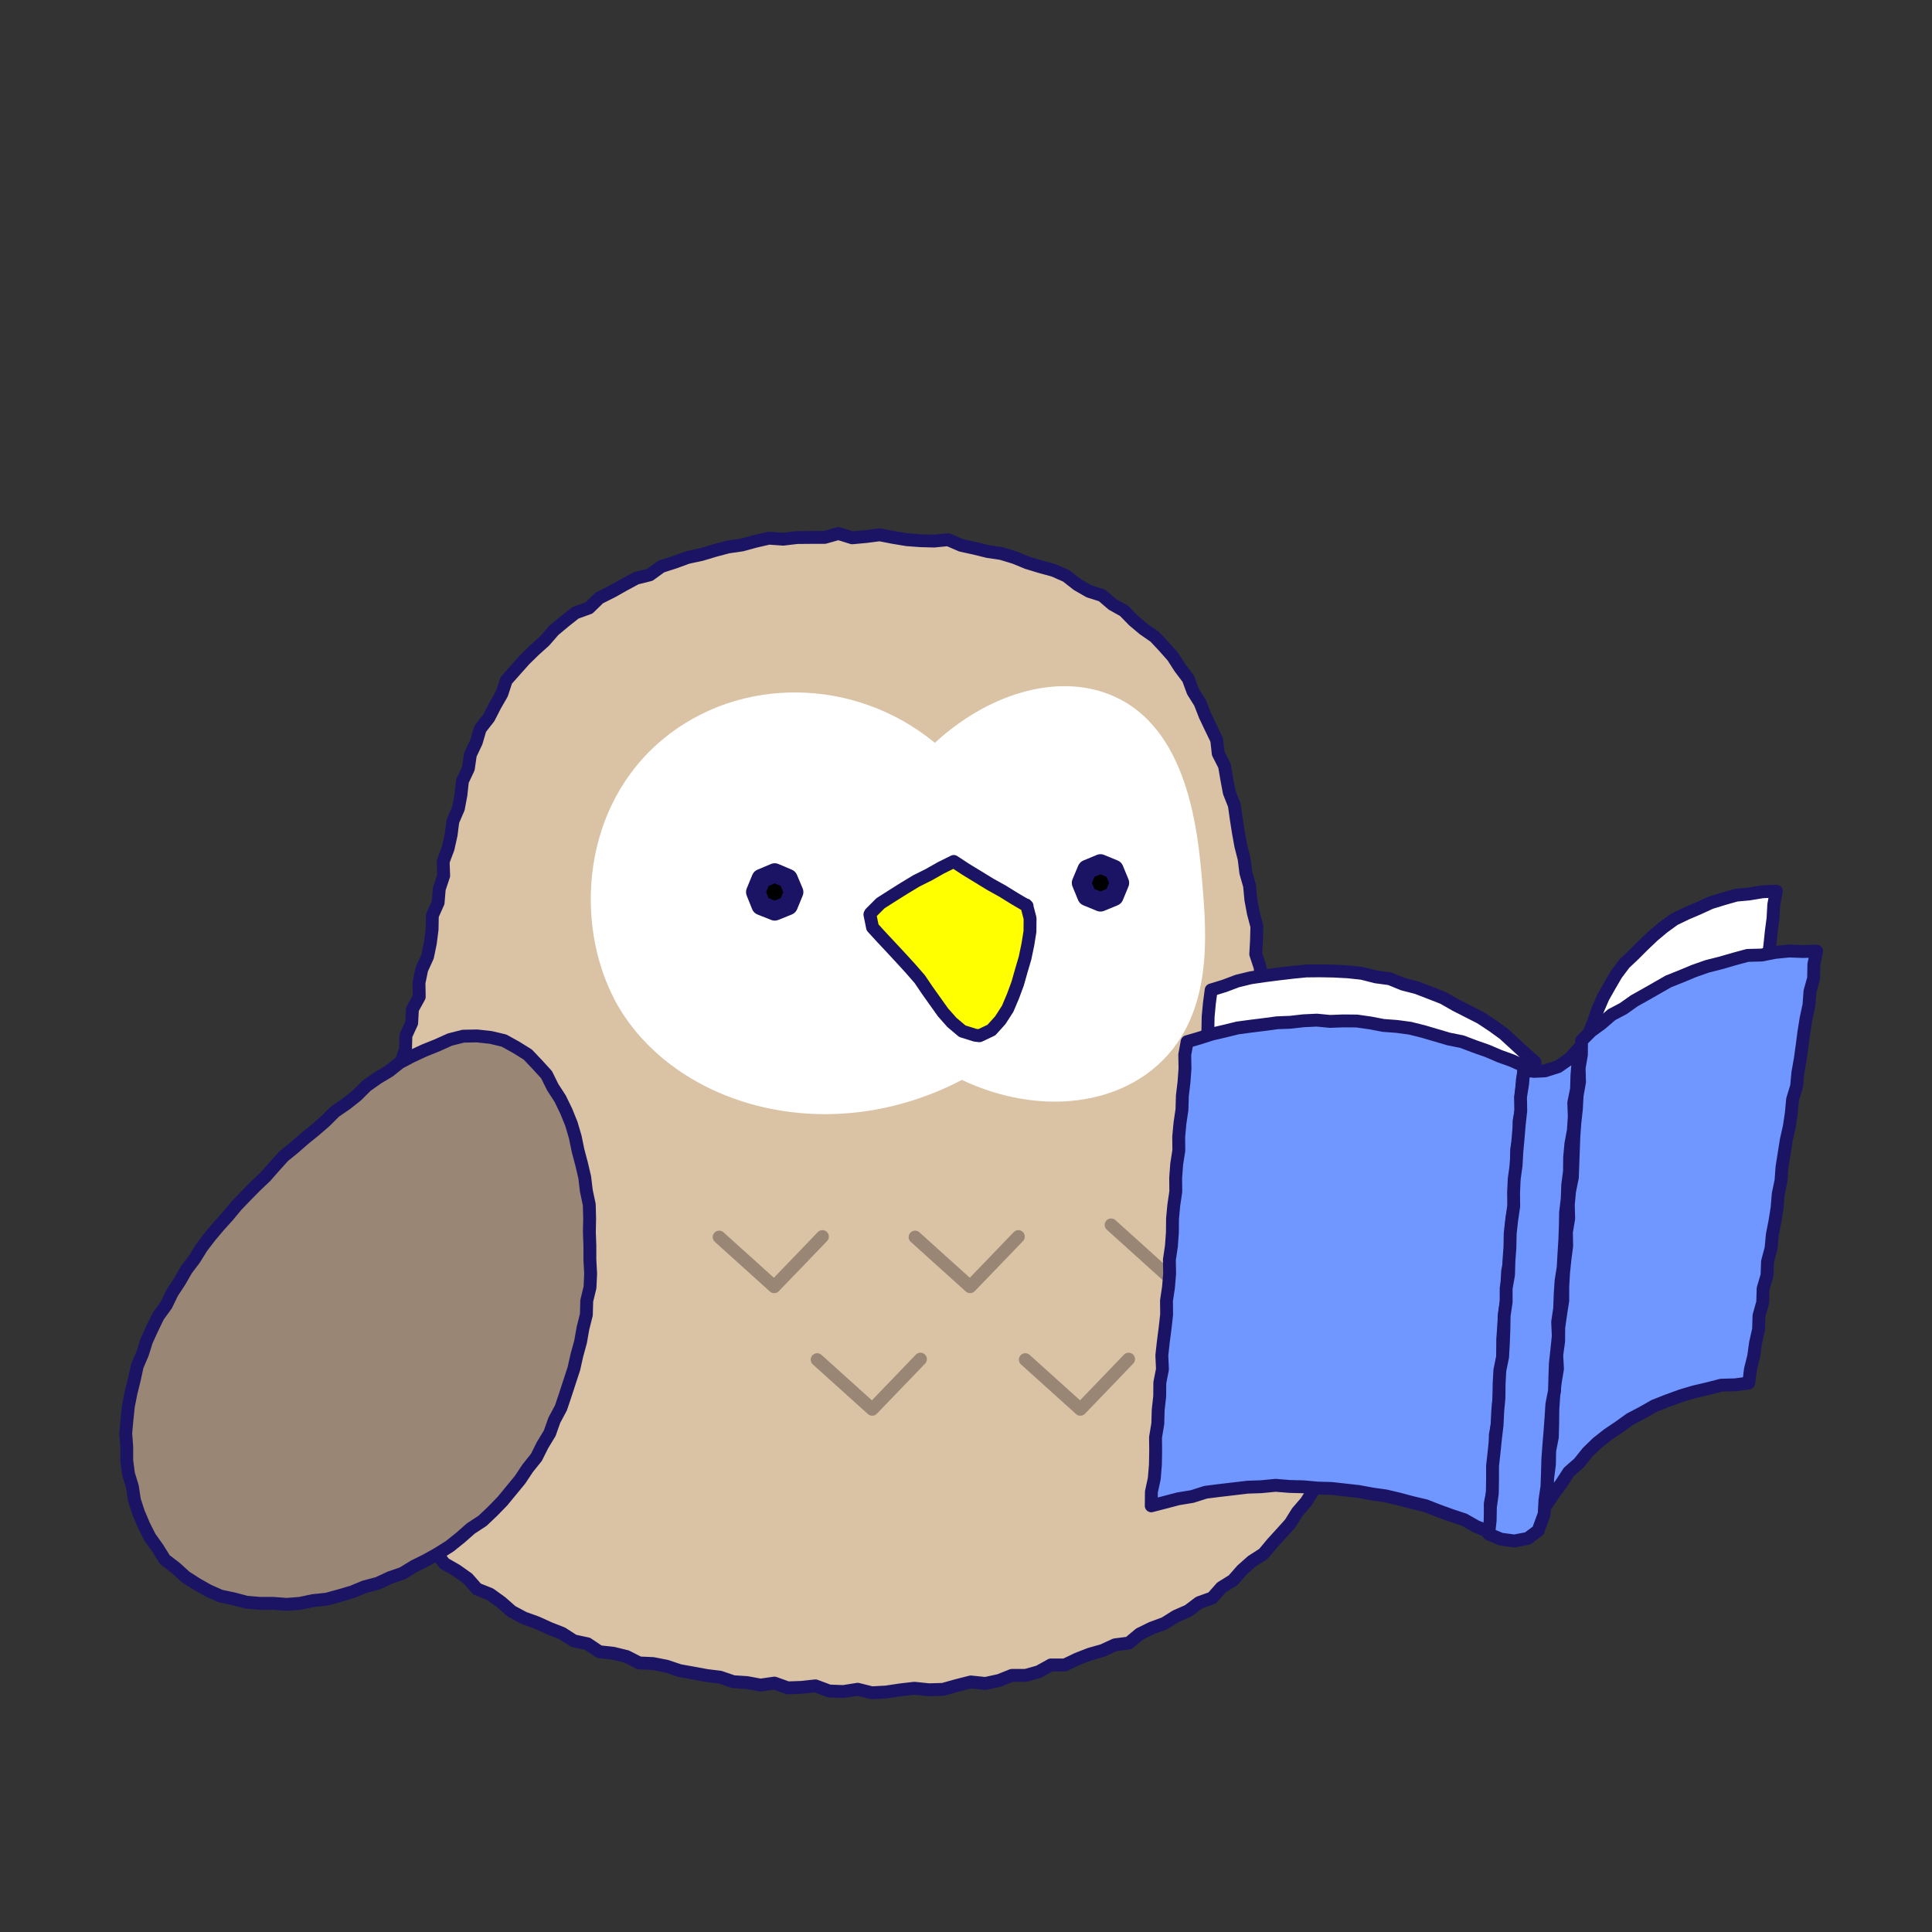 <svg width="150" height="150" viewBox="0 0 150 150" fill="none" xmlns="http://www.w3.org/2000/svg">
<rect x="0" y="0" width="150" height="150" fill="#333333" stroke="none"/>
<path d="M98.043 77.336L99.06 77.473L100.048 77.727L100.996 78.108L101.993 78.343L102.902 78.822L103.89 79.106L104.77 79.653L105.699 80.064L106.559 80.621L107.497 81.061L108.416 81.608L109.287 82.244L110.157 82.86L110.949 83.603L111.799 84.258L112.601 84.972L113.373 85.705L114.185 86.419L114.859 87.259L115.632 88.012L116.345 88.814L116.922 89.733L117.597 90.564L118.105 91.522L118.731 92.402L119.151 93.389L119.572 94.377L119.924 95.384L120.236 96.411L120.588 97.427L120.686 98.503L120.647 99.578V100.654L120.598 101.729L120.364 102.775L119.904 103.743L119.591 104.77L119.132 105.738L118.574 106.647L117.939 107.498L117.274 108.348L116.482 109.062L115.739 109.824L114.957 110.528L114.077 111.154L113.178 111.75L112.268 112.317L111.281 112.767L110.284 113.168L109.287 113.559L108.26 113.911L107.214 114.146L106.148 114.302L105.102 114.547L104.027 114.674L102.951 114.723L101.876 114.742L100.8 114.781L99.735 114.703L98.65 114.693L97.574 114.625L96.518 114.39L95.462 114.214L94.406 114.019L93.331 113.892L92.305 113.569L91.268 113.285L90.232 112.982L89.166 112.787L88.198 112.308L87.133 112.083L86.175 111.574L85.168 111.183L84.141 110.841L83.203 110.303L82.215 109.864L81.276 109.345L80.328 108.827" fill="#998675"/>
<path d="M98.043 77.336L99.06 77.473L100.048 77.727L100.996 78.108L101.993 78.343L102.902 78.822L103.89 79.106L104.77 79.653L105.699 80.064L106.559 80.621L107.497 81.061L108.416 81.608L109.287 82.244L110.157 82.86L110.949 83.603L111.799 84.258L112.601 84.972L113.373 85.705L114.185 86.419L114.859 87.259L115.632 88.012L116.345 88.814L116.922 89.733L117.597 90.564L118.105 91.522L118.731 92.402L119.151 93.389L119.572 94.377L119.924 95.384L120.236 96.411L120.588 97.427L120.686 98.503L120.647 99.578V100.654L120.598 101.729L120.364 102.775L119.904 103.743L119.591 104.77L119.132 105.738L118.574 106.647L117.939 107.498L117.274 108.348L116.482 109.062L115.739 109.824L114.957 110.528L114.077 111.154L113.178 111.75L112.268 112.317L111.281 112.767L110.284 113.168L109.287 113.559L108.26 113.911L107.214 114.146L106.148 114.302L105.102 114.547L104.027 114.674L102.951 114.723L101.876 114.742L100.8 114.781L99.735 114.703L98.65 114.693L97.574 114.625L96.518 114.39L95.462 114.214L94.406 114.019L93.331 113.892L92.305 113.569L91.268 113.285L90.232 112.982L89.166 112.787L88.198 112.308L87.133 112.083L86.175 111.574L85.168 111.183L84.141 110.841L83.203 110.303L82.215 109.864L81.276 109.345L80.328 108.827" stroke="#1B1464" stroke-linecap="round" stroke-linejoin="round"/>
<path d="M105.357 107.064L105.073 108.061L104.79 109.058L104.643 110.104L104.252 111.072L103.753 111.991L103.411 112.969L102.785 113.81L102.472 114.817L101.964 115.726L101.407 116.606L100.732 117.388L100.175 118.278L99.481 119.05L98.777 119.822L98.102 120.634L97.203 121.211L96.421 121.905L95.727 122.697L94.827 123.254L94.113 124.066L93.097 124.427L92.256 125.063L91.298 125.483L90.408 126.041L89.421 126.402L88.482 126.862L87.641 127.566L86.566 127.703L85.618 128.143L84.611 128.426L83.633 128.807L82.675 129.267H81.59L80.641 129.795L79.634 130.078H78.559L77.581 130.469L76.506 130.704L75.372 130.587L74.296 130.86L73.211 131.164L72.106 131.193L70.992 131.076L69.897 131.203L68.792 131.369L67.687 131.428L66.592 131.154L65.478 131.33L64.383 131.291L63.307 130.89L62.232 131.007L61.166 131.046L60.13 130.675L59.045 130.831L57.998 130.636L56.933 130.567L55.906 130.215L54.86 130.088L53.814 129.893L52.768 129.707L51.751 129.365L50.705 129.159L49.62 129.11L48.652 128.612L47.616 128.358L46.531 128.24L45.611 127.624L44.556 127.399L43.646 126.813L42.649 126.422L41.681 125.982L40.674 125.62L39.726 125.112L38.914 124.398L38.044 123.772L37.037 123.371L36.314 122.55L35.444 121.934L34.495 121.387L33.85 120.517L33.019 119.822L32.296 119.021L31.826 118.004L30.966 117.29L30.643 116.215L29.988 115.345L29.578 114.338L28.933 113.438L28.532 112.431L28.317 111.365L27.916 110.358L27.534 109.371L27.466 108.286L27.173 107.279L27.055 106.223L26.772 105.196L26.498 104.16L26.469 103.094L26.831 102.038L26.85 100.992L26.831 99.927L27.153 98.91L27.202 97.844L27.427 96.808L27.798 95.811L27.808 94.725L28.072 93.699L28.414 92.692L28.874 91.724L29.108 90.697L29.412 89.68L29.734 88.683L29.705 87.578L30.174 86.611L30.477 85.594L30.634 84.548L30.829 83.501L31.122 82.485L31.484 81.487L31.514 80.402L31.963 79.424L32.022 78.349L32.55 77.391L32.53 76.296L32.745 75.26L33.195 74.272L33.41 73.226L33.547 72.16L33.567 71.085L34.016 70.078L34.104 69.012L34.447 67.986L34.407 66.891L34.789 65.874L35.023 64.828L35.16 63.762L35.59 62.765L35.786 61.719L35.903 60.643L36.363 59.666L36.519 58.59L36.979 57.622L37.282 56.586L37.956 55.725L38.435 54.787L38.963 53.868L39.306 52.822L40.019 52.02L40.733 51.218L41.495 50.475L42.287 49.761L42.991 48.95L43.822 48.256L44.673 47.581L45.729 47.2L46.521 46.428L47.498 45.939L48.437 45.411L49.395 44.893L50.451 44.629L51.341 43.983L52.377 43.651L53.394 43.279L54.45 43.055L55.486 42.742L56.522 42.468L57.598 42.312L58.644 42.028L59.7 41.784L60.804 41.862L61.87 41.735L62.946 41.725H64.021L65.096 41.422L66.162 41.754L67.237 41.657L68.293 41.52L69.349 41.725L70.405 41.901L71.461 41.979L72.527 42.008L73.612 41.901L74.629 42.341L75.665 42.566L76.691 42.82L77.747 42.976L78.774 43.289L79.751 43.69L80.778 44.003L81.814 44.286L82.792 44.717L83.652 45.391L84.552 45.909L85.569 46.232L86.361 46.916L87.27 47.425L88.003 48.178L88.795 48.843L89.655 49.439L90.369 50.202L91.053 50.974L91.62 51.854L92.256 52.695L92.618 53.682L93.175 54.572L93.556 55.549L94.006 56.498L94.465 57.446L94.583 58.502L95.072 59.46L95.248 60.496L95.443 61.533L95.834 62.52L95.981 63.566L96.147 64.622L96.333 65.659L96.597 66.695L96.724 67.751L97.017 68.778L97.115 69.843L97.31 70.889L97.584 71.926L97.555 73.001L97.496 74.077L97.838 75.113L97.917 76.169L97.966 77.244L98.044 78.29L98.611 79.16L99.266 79.982L99.735 80.93L100.302 81.82L100.859 82.719L101.495 83.57L101.778 84.616L102.277 85.535L102.639 86.522L103.245 87.412L103.567 88.419L103.792 89.456L104.232 90.423L104.731 91.372L104.78 92.447L105.308 93.405L105.23 94.5L105.493 95.527L105.738 96.553L105.953 97.59L105.806 98.665L106.002 99.712L105.875 100.767L106.002 101.823L105.865 102.869L105.777 103.915V104.981L105.581 106.027L105.357 107.064Z" fill="#DAC2A4"/>
<path d="M105.357 107.064L105.073 108.061L104.79 109.058L104.643 110.104L104.252 111.072L103.753 111.991L103.411 112.969L102.785 113.81L102.472 114.817L101.964 115.726L101.407 116.606L100.732 117.388L100.175 118.278L99.481 119.05L98.777 119.822L98.102 120.634L97.203 121.211L96.421 121.905L95.727 122.697L94.827 123.254L94.113 124.066L93.097 124.427L92.256 125.063L91.298 125.483L90.408 126.041L89.421 126.402L88.482 126.862L87.641 127.566L86.566 127.703L85.618 128.143L84.611 128.426L83.633 128.807L82.675 129.267H81.59L80.641 129.795L79.634 130.078H78.559L77.581 130.469L76.506 130.704L75.372 130.587L74.296 130.86L73.211 131.164L72.106 131.193L70.992 131.076L69.897 131.203L68.792 131.369L67.687 131.428L66.592 131.154L65.478 131.33L64.383 131.291L63.307 130.89L62.232 131.007L61.166 131.046L60.13 130.675L59.045 130.831L57.998 130.636L56.933 130.567L55.906 130.215L54.86 130.088L53.814 129.893L52.768 129.707L51.751 129.365L50.705 129.159L49.62 129.11L48.652 128.612L47.616 128.358L46.531 128.24L45.611 127.624L44.556 127.399L43.646 126.813L42.649 126.422L41.681 125.982L40.674 125.62L39.726 125.112L38.914 124.398L38.044 123.772L37.037 123.371L36.314 122.55L35.444 121.934L34.495 121.387L33.85 120.517L33.019 119.822L32.296 119.021L31.826 118.004L30.966 117.29L30.643 116.215L29.988 115.345L29.578 114.338L28.933 113.438L28.532 112.431L28.317 111.365L27.916 110.358L27.534 109.371L27.466 108.286L27.173 107.279L27.055 106.223L26.772 105.196L26.498 104.16L26.469 103.094L26.831 102.038L26.85 100.992L26.831 99.927L27.153 98.91L27.202 97.844L27.427 96.808L27.798 95.811L27.808 94.725L28.072 93.699L28.414 92.692L28.874 91.724L29.108 90.697L29.412 89.68L29.734 88.683L29.705 87.578L30.174 86.611L30.477 85.594L30.634 84.548L30.829 83.501L31.122 82.485L31.484 81.487L31.514 80.402L31.963 79.424L32.022 78.349L32.55 77.391L32.53 76.296L32.745 75.26L33.195 74.272L33.41 73.226L33.547 72.16L33.567 71.085L34.016 70.078L34.104 69.012L34.447 67.986L34.407 66.891L34.789 65.874L35.023 64.828L35.16 63.762L35.59 62.765L35.786 61.719L35.903 60.643L36.363 59.666L36.519 58.59L36.979 57.622L37.282 56.586L37.956 55.725L38.435 54.787L38.963 53.868L39.306 52.822L40.019 52.02L40.733 51.218L41.495 50.475L42.287 49.761L42.991 48.95L43.822 48.256L44.673 47.581L45.729 47.2L46.521 46.428L47.498 45.939L48.437 45.411L49.395 44.893L50.451 44.629L51.341 43.983L52.377 43.651L53.394 43.279L54.45 43.055L55.486 42.742L56.522 42.468L57.598 42.312L58.644 42.028L59.7 41.784L60.804 41.862L61.87 41.735L62.946 41.725H64.021L65.096 41.422L66.162 41.754L67.237 41.657L68.293 41.52L69.349 41.725L70.405 41.901L71.461 41.979L72.527 42.008L73.612 41.901L74.629 42.341L75.665 42.566L76.691 42.82L77.747 42.976L78.774 43.289L79.751 43.69L80.778 44.003L81.814 44.286L82.792 44.717L83.652 45.391L84.552 45.909L85.569 46.232L86.361 46.916L87.27 47.425L88.003 48.178L88.795 48.843L89.655 49.439L90.369 50.202L91.053 50.974L91.62 51.854L92.256 52.695L92.618 53.682L93.175 54.572L93.556 55.549L94.006 56.498L94.465 57.446L94.583 58.502L95.072 59.46L95.248 60.496L95.443 61.533L95.834 62.52L95.981 63.566L96.147 64.622L96.333 65.659L96.597 66.695L96.724 67.751L97.017 68.778L97.115 69.843L97.31 70.889L97.584 71.926L97.555 73.001L97.496 74.077L97.838 75.113L97.917 76.169L97.966 77.244L98.044 78.29L98.611 79.16L99.266 79.982L99.735 80.93L100.302 81.82L100.859 82.719L101.495 83.57L101.778 84.616L102.277 85.535L102.639 86.522L103.245 87.412L103.567 88.419L103.792 89.456L104.232 90.423L104.731 91.372L104.78 92.447L105.308 93.405L105.23 94.5L105.493 95.527L105.738 96.553L105.953 97.59L105.806 98.665L106.002 99.712L105.875 100.767L106.002 101.823L105.865 102.869L105.777 103.915V104.981L105.581 106.027L105.357 107.064Z" stroke="#1B1464" stroke-linecap="round" stroke-linejoin="round"/>
<path d="M40.969 113.994L40.372 114.893L39.688 115.724L39.004 116.555L38.251 117.328L37.469 118.071L36.559 118.667L35.748 119.381L34.907 120.055L33.988 120.632L33.079 121.14L32.15 121.6L31.261 122.147L30.273 122.49L29.325 122.93L28.318 123.194L27.35 123.594L26.353 123.888L25.355 124.162L24.309 124.269L23.293 124.484L22.256 124.562L21.21 124.484H20.174L19.137 124.396L18.14 124.132L17.123 123.917L16.175 123.497L15.276 122.988L14.406 122.431L13.643 121.737L12.802 121.092L12.245 120.202L11.639 119.351L11.17 118.423L10.759 117.455L10.436 116.467L10.28 115.431L9.977 114.434L9.84 113.387V112.332L9.762 111.276L9.859 110.22L9.967 109.174L10.172 108.137L10.427 107.111L10.651 106.074L11.062 105.106L11.385 104.09L11.825 103.132L12.284 102.183L12.91 101.323L13.369 100.374L13.946 99.495L14.474 98.576L15.11 97.735L15.667 96.835L16.312 95.994L16.996 95.183L17.7 94.401L18.375 93.589L19.108 92.827L19.851 92.074L20.614 91.35L21.318 90.549L22.022 89.767L22.843 89.102L23.635 88.408L24.456 87.743L25.258 87.049L26.001 86.306L26.871 85.709L27.702 85.054L28.455 84.301L29.315 83.695L30.215 83.157L31.036 82.502L31.984 82.004L32.952 81.554L33.949 81.153L34.927 80.713L35.963 80.449L37.039 80.43L38.104 80.547L39.131 80.791L40.069 81.31L40.979 81.877L41.712 82.649L42.435 83.441L42.914 84.409L43.491 85.299L43.961 86.266L44.361 87.254L44.664 88.281L44.88 89.336L45.153 90.363L45.398 91.409L45.525 92.465L45.75 93.521L45.779 94.596L45.759 95.662L45.798 96.728V97.803L45.857 98.879L45.808 99.954L45.554 101L45.525 102.076L45.261 103.122L45.075 104.178L44.791 105.214L44.557 106.26L44.224 107.277L43.892 108.294L43.55 109.31L43.041 110.259L42.68 111.276L42.123 112.195L41.643 113.153L40.969 113.994Z" fill="#998675"/>
<path d="M40.969 113.994L40.372 114.893L39.688 115.724L39.004 116.555L38.251 117.328L37.469 118.071L36.559 118.667L35.748 119.381L34.907 120.055L33.988 120.632L33.079 121.14L32.15 121.6L31.261 122.147L30.273 122.49L29.325 122.93L28.318 123.194L27.35 123.594L26.353 123.888L25.355 124.162L24.309 124.269L23.293 124.484L22.256 124.562L21.21 124.484H20.174L19.137 124.396L18.14 124.132L17.123 123.917L16.175 123.497L15.276 122.988L14.406 122.431L13.643 121.737L12.802 121.092L12.245 120.202L11.639 119.351L11.17 118.423L10.759 117.455L10.436 116.467L10.28 115.431L9.977 114.434L9.84 113.387V112.332L9.762 111.276L9.859 110.22L9.967 109.174L10.172 108.137L10.427 107.111L10.651 106.074L11.062 105.106L11.385 104.09L11.825 103.132L12.284 102.183L12.91 101.323L13.369 100.374L13.946 99.495L14.474 98.576L15.11 97.735L15.667 96.835L16.312 95.994L16.996 95.183L17.7 94.401L18.375 93.589L19.108 92.827L19.851 92.074L20.614 91.35L21.318 90.549L22.022 89.767L22.843 89.102L23.635 88.408L24.456 87.743L25.258 87.049L26.001 86.306L26.871 85.709L27.702 85.054L28.455 84.301L29.315 83.695L30.215 83.157L31.036 82.502L31.984 82.004L32.952 81.554L33.949 81.153L34.927 80.713L35.963 80.449L37.039 80.43L38.104 80.547L39.131 80.791L40.069 81.31L40.979 81.877L41.712 82.649L42.435 83.441L42.914 84.409L43.491 85.299L43.961 86.266L44.361 87.254L44.664 88.281L44.88 89.336L45.153 90.363L45.398 91.409L45.525 92.465L45.75 93.521L45.779 94.596L45.759 95.662L45.798 96.728V97.803L45.857 98.879L45.808 99.954L45.554 101L45.525 102.076L45.261 103.122L45.075 104.178L44.791 105.214L44.557 106.26L44.224 107.277L43.892 108.294L43.55 109.31L43.041 110.259L42.68 111.276L42.123 112.195L41.643 113.153L40.969 113.994Z" stroke="#1B1464" stroke-linecap="round" stroke-linejoin="round"/>
<path d="M47.682 77.539C44.632 71.692 45.121 62.629 51.505 57.359C57.4 52.5 66.307 52.52 72.583 57.672C76.66 53.918 81.959 52.246 86.163 53.928C92.293 56.362 93.007 64.653 93.339 68.485C93.691 72.611 94.258 79.171 89.497 83.023C85.694 86.103 79.886 86.308 74.685 83.845C63.96 89.437 51.916 85.663 47.672 77.539H47.682Z" fill="white"/>
<path d="M61.624 69.26L61.194 70.306L60.148 70.726L59.092 70.306L58.672 69.26L59.102 68.213L60.148 67.773L61.184 68.213L61.624 69.26Z" fill="black"/>
<path d="M61.624 69.26L61.194 70.306L60.148 70.726L59.092 70.306L58.672 69.26L59.102 68.213L60.148 67.773L61.184 68.213L61.624 69.26Z" stroke="#1B1464" stroke-width="1.5" stroke-linecap="round" stroke-linejoin="round"/>
<path d="M86.917 68.547L86.487 69.593L85.441 70.023L84.395 69.593L83.965 68.547L84.405 67.501L85.441 67.07L86.487 67.501L86.917 68.547Z" fill="black"/>
<path d="M86.917 68.547L86.487 69.593L85.441 70.023L84.395 69.593L83.965 68.547L84.405 67.501L85.441 67.07L86.487 67.501L86.917 68.547Z" stroke="#1B1464" stroke-width="1.5" stroke-linecap="round" stroke-linejoin="round"/>
<path d="M76.045 80.414L75.712 80.375L74.715 80.062L73.913 79.387L73.219 78.605L72.613 77.755L72.007 76.904L71.411 76.024L70.697 75.203L69.964 74.401L69.221 73.6L68.478 72.808L67.744 72.006L67.539 70.999L67.588 70.901L68.36 70.129L69.279 69.542L70.198 68.965L71.137 68.398L72.115 67.909L73.063 67.372L74.05 66.883L74.989 67.499L75.937 68.076L76.876 68.652L77.844 69.19L78.792 69.777L79.74 70.334L79.662 70.256L79.721 70.324L79.975 71.302L79.965 72.329L79.799 73.355L79.584 74.382L79.291 75.379L79.007 76.376L78.645 77.354L78.235 78.322L77.668 79.202L76.974 79.974L76.045 80.414Z" fill="#FFFF00"/>
<path d="M76.045 80.414L75.712 80.375L74.715 80.062L73.913 79.387L73.219 78.605L72.613 77.755L72.007 76.904L71.411 76.024L70.697 75.203L69.964 74.401L69.221 73.6L68.478 72.808L67.744 72.006L67.539 70.999L67.588 70.901L68.36 70.129L69.279 69.542L70.198 68.965L71.137 68.398L72.115 67.909L73.063 67.372L74.05 66.883L74.989 67.499L75.937 68.076L76.876 68.652L77.844 69.19L78.792 69.777L79.74 70.334L79.662 70.256L79.721 70.324L79.975 71.302L79.965 72.329L79.799 73.355L79.584 74.382L79.291 75.379L79.007 76.376L78.645 77.354L78.235 78.322L77.668 79.202L76.974 79.974L76.045 80.414Z" stroke="#1B1464" stroke-linecap="round" stroke-linejoin="round"/>
<path d="M71.047 96.047L75.319 99.899C76.571 98.599 77.822 97.308 79.064 96.008" stroke="#998675" stroke-linecap="round" stroke-linejoin="round"/>
<path d="M86.266 95.102L90.538 98.954C91.789 97.653 93.041 96.363 94.282 95.062" stroke="#998675" stroke-linecap="round" stroke-linejoin="round"/>
<path d="M55.836 96.047L60.108 99.899C61.36 98.599 62.611 97.308 63.853 96.008" stroke="#998675" stroke-linecap="round" stroke-linejoin="round"/>
<path d="M63.445 105.563L67.718 109.415C68.969 108.114 70.221 106.824 71.462 105.523" stroke="#998675" stroke-linecap="round" stroke-linejoin="round"/>
<path d="M79.606 105.563L83.878 109.415C85.129 108.114 86.381 106.824 87.622 105.523" stroke="#998675" stroke-linecap="round" stroke-linejoin="round"/>
<path d="M118.23 108.442L119.345 108.549L120.44 108.608L121.535 108.618L122.63 108.53L123.725 108.559L124.82 108.432L125.915 108.324L126.981 108.031L128.066 107.874L129.141 107.62L130.197 107.298L131.057 106.867L131.947 106.555L132.827 106.193L133.717 105.821L133.854 104.765L133.912 103.71L134.118 102.673L134.215 101.627L134.333 100.581L134.401 99.535L134.518 98.489L134.665 97.443L134.714 96.387L134.851 95.341L134.939 94.294L135.066 93.248L135.232 92.212L135.428 91.176L135.525 90.12L135.594 89.074L135.76 88.028L135.848 86.981L135.985 85.935L136.112 84.889L136.278 83.853L136.366 82.807L136.444 81.751L136.591 80.714L136.64 79.659L136.787 78.612L136.884 77.566L137.021 76.52L137.168 75.474L137.266 74.428L137.412 73.391L137.52 72.345L137.657 71.299L137.715 70.243L137.911 69.188L136.845 69.236L135.828 69.403L134.802 69.5L133.805 69.784L132.817 70.087L131.879 70.517L130.921 70.928L129.992 71.377L129.141 71.993L128.349 72.658L127.597 73.372L126.873 74.096L126.12 74.809L125.495 75.64L124.976 76.53L124.468 77.429L124.057 78.378L123.715 79.346L123.334 80.304L123.177 81.35L122.943 82.386L122.786 83.432L122.542 84.459L122.405 85.515L122.219 86.551L122.063 87.607L121.809 88.634L121.623 89.67L121.457 90.716L121.291 91.762L121.085 92.799L120.909 93.845L120.704 94.881L120.538 95.927L120.274 96.963L120.068 98L119.941 99.046L119.844 100.112L119.599 101.138L119.365 102.175L119.169 103.211L119.052 104.267L118.895 105.313L118.69 106.349L118.514 107.395L118.23 108.442Z" fill="white"/>
<path d="M118.23 108.442L119.345 108.549L120.44 108.608L121.535 108.618L122.63 108.53L123.725 108.559L124.82 108.432L125.915 108.324L126.981 108.031L128.066 107.874L129.141 107.62L130.197 107.298L131.057 106.867L131.947 106.555L132.827 106.193L133.717 105.821L133.854 104.765L133.912 103.71L134.118 102.673L134.215 101.627L134.333 100.581L134.401 99.535L134.518 98.489L134.665 97.443L134.714 96.387L134.851 95.341L134.939 94.294L135.066 93.248L135.232 92.212L135.428 91.176L135.525 90.12L135.594 89.074L135.76 88.028L135.848 86.981L135.985 85.935L136.112 84.889L136.278 83.853L136.366 82.807L136.444 81.751L136.591 80.714L136.64 79.659L136.787 78.612L136.884 77.566L137.021 76.52L137.168 75.474L137.266 74.428L137.412 73.391L137.52 72.345L137.657 71.299L137.715 70.243L137.911 69.188L136.845 69.236L135.828 69.403L134.802 69.5L133.805 69.784L132.817 70.087L131.879 70.517L130.921 70.928L129.992 71.377L129.141 71.993L128.349 72.658L127.597 73.372L126.873 74.096L126.12 74.809L125.495 75.64L124.976 76.53L124.468 77.429L124.057 78.378L123.715 79.346L123.334 80.304L123.177 81.35L122.943 82.386L122.786 83.432L122.542 84.459L122.405 85.515L122.219 86.551L122.063 87.607L121.809 88.634L121.623 89.67L121.457 90.716L121.291 91.762L121.085 92.799L120.909 93.845L120.704 94.881L120.538 95.927L120.274 96.963L120.068 98L119.941 99.046L119.844 100.112L119.599 101.138L119.365 102.175L119.169 103.211L119.052 104.267L118.895 105.313L118.69 106.349L118.514 107.395L118.23 108.442Z" stroke="#1B1464" stroke-linecap="round" stroke-linejoin="round"/>
<path d="M114.545 110.093L113.519 109.594L112.492 109.213L111.495 108.743L110.439 108.46L109.393 108.127L108.327 107.883L107.272 107.59L106.177 107.453L105.091 107.316L104.006 107.179L102.911 107.072L101.875 106.964L100.838 107.052L99.802 107.072L98.766 107.111L97.73 107.179L96.693 107.238L95.667 107.355L94.65 107.58L93.653 107.863L92.626 108.03L91.648 108.313L91.697 107.267L91.756 106.221L91.951 105.185L91.893 104.119L92.02 103.073L92.088 102.027L92.147 100.971L92.264 99.925L92.401 98.888L92.44 97.832L92.558 96.786L92.616 95.74L92.655 94.684L92.792 93.638L92.851 92.592V91.536L93.017 90.49L93.125 89.444L93.164 88.398L93.262 87.342L93.252 86.286L93.428 85.25L93.506 84.204L93.565 83.148V82.092L93.643 81.046L93.78 79.999L93.799 78.944L93.897 77.897L94.034 76.861L95.051 76.548L96.067 76.167L97.114 75.913L98.179 75.756L99.255 75.619L100.33 75.492L101.406 75.385L102.481 75.375L103.566 75.395L104.661 75.453L105.746 75.57L106.822 75.844L107.907 75.991L108.934 76.411L109.999 76.685L111.016 77.076L112.043 77.477L113.001 78.025L113.978 78.523L114.956 79.022L115.875 79.628L116.765 80.273L117.576 81.016L118.378 81.759L119.18 82.463L119.023 83.519L118.788 84.575L118.661 85.641L118.505 86.706L118.241 87.752L118.114 88.828L117.948 89.884L117.801 90.959L117.557 92.005L117.449 93.081L117.263 94.137L117.038 95.193L116.892 96.258L116.686 97.314L116.501 98.38L116.295 99.436L116.08 100.492L115.904 101.548L115.748 102.613L115.621 103.689L115.416 104.745L115.171 105.791L115.093 106.866L114.858 107.922L114.731 108.988L114.545 110.093Z" fill="white"/>
<path d="M114.545 110.093L113.519 109.594L112.492 109.213L111.495 108.743L110.439 108.46L109.393 108.127L108.327 107.883L107.272 107.59L106.177 107.453L105.091 107.316L104.006 107.179L102.911 107.072L101.875 106.964L100.838 107.052L99.802 107.072L98.766 107.111L97.73 107.179L96.693 107.238L95.667 107.355L94.65 107.58L93.653 107.863L92.626 108.03L91.648 108.313L91.697 107.267L91.756 106.221L91.951 105.185L91.893 104.119L92.02 103.073L92.088 102.027L92.147 100.971L92.264 99.925L92.401 98.888L92.44 97.832L92.558 96.786L92.616 95.74L92.655 94.684L92.792 93.638L92.851 92.592V91.536L93.017 90.49L93.125 89.444L93.164 88.398L93.262 87.342L93.252 86.286L93.428 85.25L93.506 84.204L93.565 83.148V82.092L93.643 81.046L93.78 79.999L93.799 78.944L93.897 77.897L94.034 76.861L95.051 76.548L96.067 76.167L97.114 75.913L98.179 75.756L99.255 75.619L100.33 75.492L101.406 75.385L102.481 75.375L103.566 75.395L104.661 75.453L105.746 75.57L106.822 75.844L107.907 75.991L108.934 76.411L109.999 76.685L111.016 77.076L112.043 77.477L113.001 78.025L113.978 78.523L114.956 79.022L115.875 79.628L116.765 80.273L117.576 81.016L118.378 81.759L119.18 82.463L119.023 83.519L118.788 84.575L118.661 85.641L118.505 86.706L118.241 87.752L118.114 88.828L117.948 89.884L117.801 90.959L117.557 92.005L117.449 93.081L117.263 94.137L117.038 95.193L116.892 96.258L116.686 97.314L116.501 98.38L116.295 99.436L116.08 100.492L115.904 101.548L115.748 102.613L115.621 103.689L115.416 104.745L115.171 105.791L115.093 106.866L114.858 107.922L114.731 108.988L114.545 110.093Z" stroke="#1B1464" stroke-linecap="round" stroke-linejoin="round"/>
<path d="M120.062 116.835L120.61 116.013L121.226 115.172L121.803 114.283L122.595 113.589L123.25 112.767L124.002 112.034L124.834 111.379L125.704 110.792L126.564 110.176L127.493 109.688L128.441 109.15L129.458 108.749L130.475 108.378L131.521 108.065L132.577 107.82L133.633 107.547L134.718 107.517L135.774 107.38L135.901 106.334L136.155 105.308L136.302 104.252L136.536 103.215L136.566 102.15L136.859 101.113L136.888 100.048L137.191 99.021L137.23 97.946L137.504 96.919L137.602 95.863L137.807 94.817L137.973 93.771L138.061 92.705L138.276 91.669L138.355 90.603L138.521 89.557L138.687 88.511L138.922 87.465L139.078 86.419L139.176 85.363L139.489 84.336L139.586 83.28L139.772 82.234L139.919 81.178L140.056 80.123L140.222 79.076L140.447 78.04L140.525 76.974L140.809 75.948L140.828 74.872L141.043 73.846L139.987 73.875L138.902 73.836L137.827 73.944L136.771 74.149L135.676 74.178L134.63 74.462L133.584 74.765L132.538 75.029L131.511 75.391L130.504 75.811L129.546 76.192L128.656 76.701L127.767 77.209L126.877 77.708L126.036 78.304L125.127 78.783L124.345 79.458L123.523 80.064L122.79 80.797L122.78 81.882L122.604 82.928L122.634 84.004L122.448 85.05L122.389 86.116L122.272 87.172L122.194 88.237L122.155 89.303L122.116 90.359L122.076 91.424L121.861 92.48L121.764 93.536L121.793 94.602L121.617 95.658L121.637 96.733L121.5 97.789L121.392 98.845L121.333 99.911V100.976L121.167 102.032L121.021 103.078L121.011 104.154L120.864 105.21L120.923 106.276L120.747 107.331L120.63 108.387L120.561 109.453L120.551 110.519L120.522 111.584L120.317 112.63L120.297 113.696L120.16 114.752L120.111 115.818L120.062 116.835Z" fill="#7096FF"/>
<path d="M120.062 116.835L120.61 116.013L121.226 115.172L121.803 114.283L122.595 113.589L123.25 112.767L124.002 112.034L124.834 111.379L125.704 110.792L126.564 110.176L127.493 109.688L128.441 109.15L129.458 108.749L130.475 108.378L131.521 108.065L132.577 107.82L133.633 107.547L134.718 107.517L135.774 107.38L135.901 106.334L136.155 105.308L136.302 104.252L136.536 103.215L136.566 102.15L136.859 101.113L136.888 100.048L137.191 99.021L137.23 97.946L137.504 96.919L137.602 95.863L137.807 94.817L137.973 93.771L138.061 92.705L138.276 91.669L138.355 90.603L138.521 89.557L138.687 88.511L138.922 87.465L139.078 86.419L139.176 85.363L139.489 84.336L139.586 83.28L139.772 82.234L139.919 81.178L140.056 80.123L140.222 79.076L140.447 78.04L140.525 76.974L140.809 75.948L140.828 74.872L141.043 73.846L139.987 73.875L138.902 73.836L137.827 73.944L136.771 74.149L135.676 74.178L134.63 74.462L133.584 74.765L132.538 75.029L131.511 75.391L130.504 75.811L129.546 76.192L128.656 76.701L127.767 77.209L126.877 77.708L126.036 78.304L125.127 78.783L124.345 79.458L123.523 80.064L122.79 80.797L122.78 81.882L122.604 82.928L122.634 84.004L122.448 85.05L122.389 86.116L122.272 87.172L122.194 88.237L122.155 89.303L122.116 90.359L122.076 91.424L121.861 92.48L121.764 93.536L121.793 94.602L121.617 95.658L121.637 96.733L121.5 97.789L121.392 98.845L121.333 99.911V100.976L121.167 102.032L121.021 103.078L121.011 104.154L120.864 105.21L120.923 106.276L120.747 107.331L120.63 108.387L120.561 109.453L120.551 110.519L120.522 111.584L120.317 112.63L120.297 113.696L120.16 114.752L120.111 115.818L120.062 116.835Z" stroke="#1B1464" stroke-linecap="round" stroke-linejoin="round"/>
<path d="M115.643 118.946L114.607 118.516L113.678 117.988L112.671 117.655L111.674 117.294L110.676 116.903L109.64 116.658L108.614 116.384L107.577 116.14L106.531 115.993L105.475 115.798L104.419 115.681L103.363 115.563L102.298 115.534L101.213 115.436L100.127 115.407L99.032 115.319L97.947 115.426L96.852 115.465L95.777 115.593L94.692 115.72L93.606 115.857L92.56 116.189L91.485 116.365L90.439 116.639L89.383 116.912L89.393 115.837L89.618 114.791L89.705 113.725L89.725 112.66L89.715 111.594L89.891 110.538L89.921 109.472L90.038 108.416L90.048 107.351L90.253 106.305L90.204 105.229L90.321 104.173L90.458 103.117L90.576 102.061L90.566 100.986L90.722 99.94L90.81 98.874L90.791 97.808L90.947 96.753L91.025 95.687L91.035 94.621L91.133 93.565L91.289 92.509L91.279 91.444L91.358 90.378L91.524 89.322L91.514 88.257L91.612 87.201L91.768 86.145L91.798 85.079L91.925 84.023L92.003 82.957L91.983 81.892L92.169 80.875L93.108 80.601L94.085 80.288L95.092 80.054L96.09 79.809L97.116 79.672L98.133 79.545L99.15 79.408L100.176 79.369L101.203 79.252L102.239 79.203L103.266 79.301L104.302 79.262L105.348 79.272L106.375 79.418L107.401 79.614L108.447 79.692L109.474 79.829L110.491 80.083L111.488 80.376L112.485 80.67L113.512 80.875L114.489 81.246L115.467 81.589L116.425 81.999L117.403 82.351L118.371 82.791L118.195 83.867L118.107 84.932L118.136 85.998L117.94 87.054L117.98 88.12L117.764 89.175L117.735 90.241L117.696 91.297L117.569 92.363L117.579 93.428L117.412 94.484L117.305 95.54L117.344 96.606L117.237 97.672L117.051 98.718L116.992 99.783L116.973 100.849L116.826 101.905L116.748 102.961L116.669 104.027V105.092L116.63 106.158L116.454 107.214L116.396 108.27L116.327 109.335L116.278 110.401L116.093 111.447L116.132 112.523L116.063 113.579L115.897 114.634L115.907 115.7L115.702 116.756L115.76 117.822L115.643 118.946Z" fill="#7096FF"/>
<path d="M115.643 118.946L114.607 118.516L113.678 117.988L112.671 117.655L111.674 117.294L110.676 116.903L109.64 116.658L108.614 116.384L107.577 116.14L106.531 115.993L105.475 115.798L104.419 115.681L103.363 115.563L102.298 115.534L101.213 115.436L100.127 115.407L99.032 115.319L97.947 115.426L96.852 115.465L95.777 115.593L94.692 115.72L93.606 115.857L92.56 116.189L91.485 116.365L90.439 116.639L89.383 116.912L89.393 115.837L89.618 114.791L89.705 113.725L89.725 112.66L89.715 111.594L89.891 110.538L89.921 109.472L90.038 108.416L90.048 107.351L90.253 106.305L90.204 105.229L90.321 104.173L90.458 103.117L90.576 102.061L90.566 100.986L90.722 99.94L90.81 98.874L90.791 97.808L90.947 96.753L91.025 95.687L91.035 94.621L91.133 93.565L91.289 92.509L91.279 91.444L91.358 90.378L91.524 89.322L91.514 88.257L91.612 87.201L91.768 86.145L91.798 85.079L91.925 84.023L92.003 82.957L91.983 81.892L92.169 80.875L93.108 80.601L94.085 80.288L95.092 80.054L96.09 79.809L97.116 79.672L98.133 79.545L99.15 79.408L100.176 79.369L101.203 79.252L102.239 79.203L103.266 79.301L104.302 79.262L105.348 79.272L106.375 79.418L107.401 79.614L108.447 79.692L109.474 79.829L110.491 80.083L111.488 80.376L112.485 80.67L113.512 80.875L114.489 81.246L115.467 81.589L116.425 81.999L117.403 82.351L118.371 82.791L118.195 83.867L118.107 84.932L118.136 85.998L117.94 87.054L117.98 88.12L117.764 89.175L117.735 90.241L117.696 91.297L117.569 92.363L117.579 93.428L117.412 94.484L117.305 95.54L117.344 96.606L117.237 97.672L117.051 98.718L116.992 99.783L116.973 100.849L116.826 101.905L116.748 102.961L116.669 104.027V105.092L116.63 106.158L116.454 107.214L116.396 108.27L116.327 109.335L116.278 110.401L116.093 111.447L116.132 112.523L116.063 113.579L115.897 114.634L115.907 115.7L115.702 116.756L115.76 117.822L115.643 118.946Z" stroke="#1B1464" stroke-linecap="round" stroke-linejoin="round"/>
<path d="M119.89 117.547L119.42 118.838L118.609 119.444L117.573 119.64L116.536 119.503L115.578 119.102L115.695 118.066L115.715 117L115.862 115.944L115.881 114.878V113.813L115.999 112.757L116.106 111.701L116.233 110.635L116.282 109.579L116.38 108.514L116.39 107.448L116.448 106.392L116.663 105.336L116.722 104.27L116.761 103.215L116.781 102.149L116.937 101.093V100.027L117.123 98.971L117.152 97.906L117.23 96.85L117.25 95.784L117.367 94.719L117.524 93.663L117.514 92.597L117.563 91.531L117.709 90.485L117.768 89.419L117.866 88.354L117.954 87.298L118.071 86.242L118.052 85.176L118.218 84.12L118.306 83.084L119.098 83.182L119.939 83.143L120.965 82.82L121.865 82.194L122.627 81.344L122.52 82.429L122.432 83.495L122.402 84.56L122.187 85.616L122.226 86.692L122.158 87.748L121.962 88.813L121.865 89.869L121.855 90.945L121.718 92.001L121.679 93.066L121.552 94.132L121.532 95.198L121.493 96.263L121.425 97.329L121.366 98.395L121.2 99.451L121.131 100.516L121.092 101.592L120.936 102.648L120.985 103.723L120.877 104.779L120.76 105.845L120.721 106.91L120.691 107.976L120.486 109.032L120.418 110.097L120.339 111.163L120.251 112.229L120.173 113.294L120.144 114.36L120.105 115.426L119.948 116.482L119.89 117.547Z" fill="#7096FF"/>
<path d="M119.89 117.547L119.42 118.838L118.609 119.444L117.573 119.64L116.536 119.503L115.578 119.102L115.695 118.066L115.715 117L115.862 115.944L115.881 114.878V113.813L115.999 112.757L116.106 111.701L116.233 110.635L116.282 109.579L116.38 108.514L116.39 107.448L116.448 106.392L116.663 105.336L116.722 104.27L116.761 103.215L116.781 102.149L116.937 101.093V100.027L117.123 98.971L117.152 97.906L117.23 96.85L117.25 95.784L117.367 94.719L117.524 93.663L117.514 92.597L117.563 91.531L117.709 90.485L117.768 89.419L117.866 88.354L117.954 87.298L118.071 86.242L118.052 85.176L118.218 84.12L118.306 83.084L119.098 83.182L119.939 83.143L120.965 82.82L121.865 82.194L122.627 81.344L122.52 82.429L122.432 83.495L122.402 84.56L122.187 85.616L122.226 86.692L122.158 87.748L121.962 88.813L121.865 89.869L121.855 90.945L121.718 92.001L121.679 93.066L121.552 94.132L121.532 95.198L121.493 96.263L121.425 97.329L121.366 98.395L121.2 99.451L121.131 100.516L121.092 101.592L120.936 102.648L120.985 103.723L120.877 104.779L120.76 105.845L120.721 106.91L120.691 107.976L120.486 109.032L120.418 110.097L120.339 111.163L120.251 112.229L120.173 113.294L120.144 114.36L120.105 115.426L119.948 116.482L119.89 117.547Z" stroke="#1B1464" stroke-linecap="round" stroke-linejoin="round"/>
</svg>
